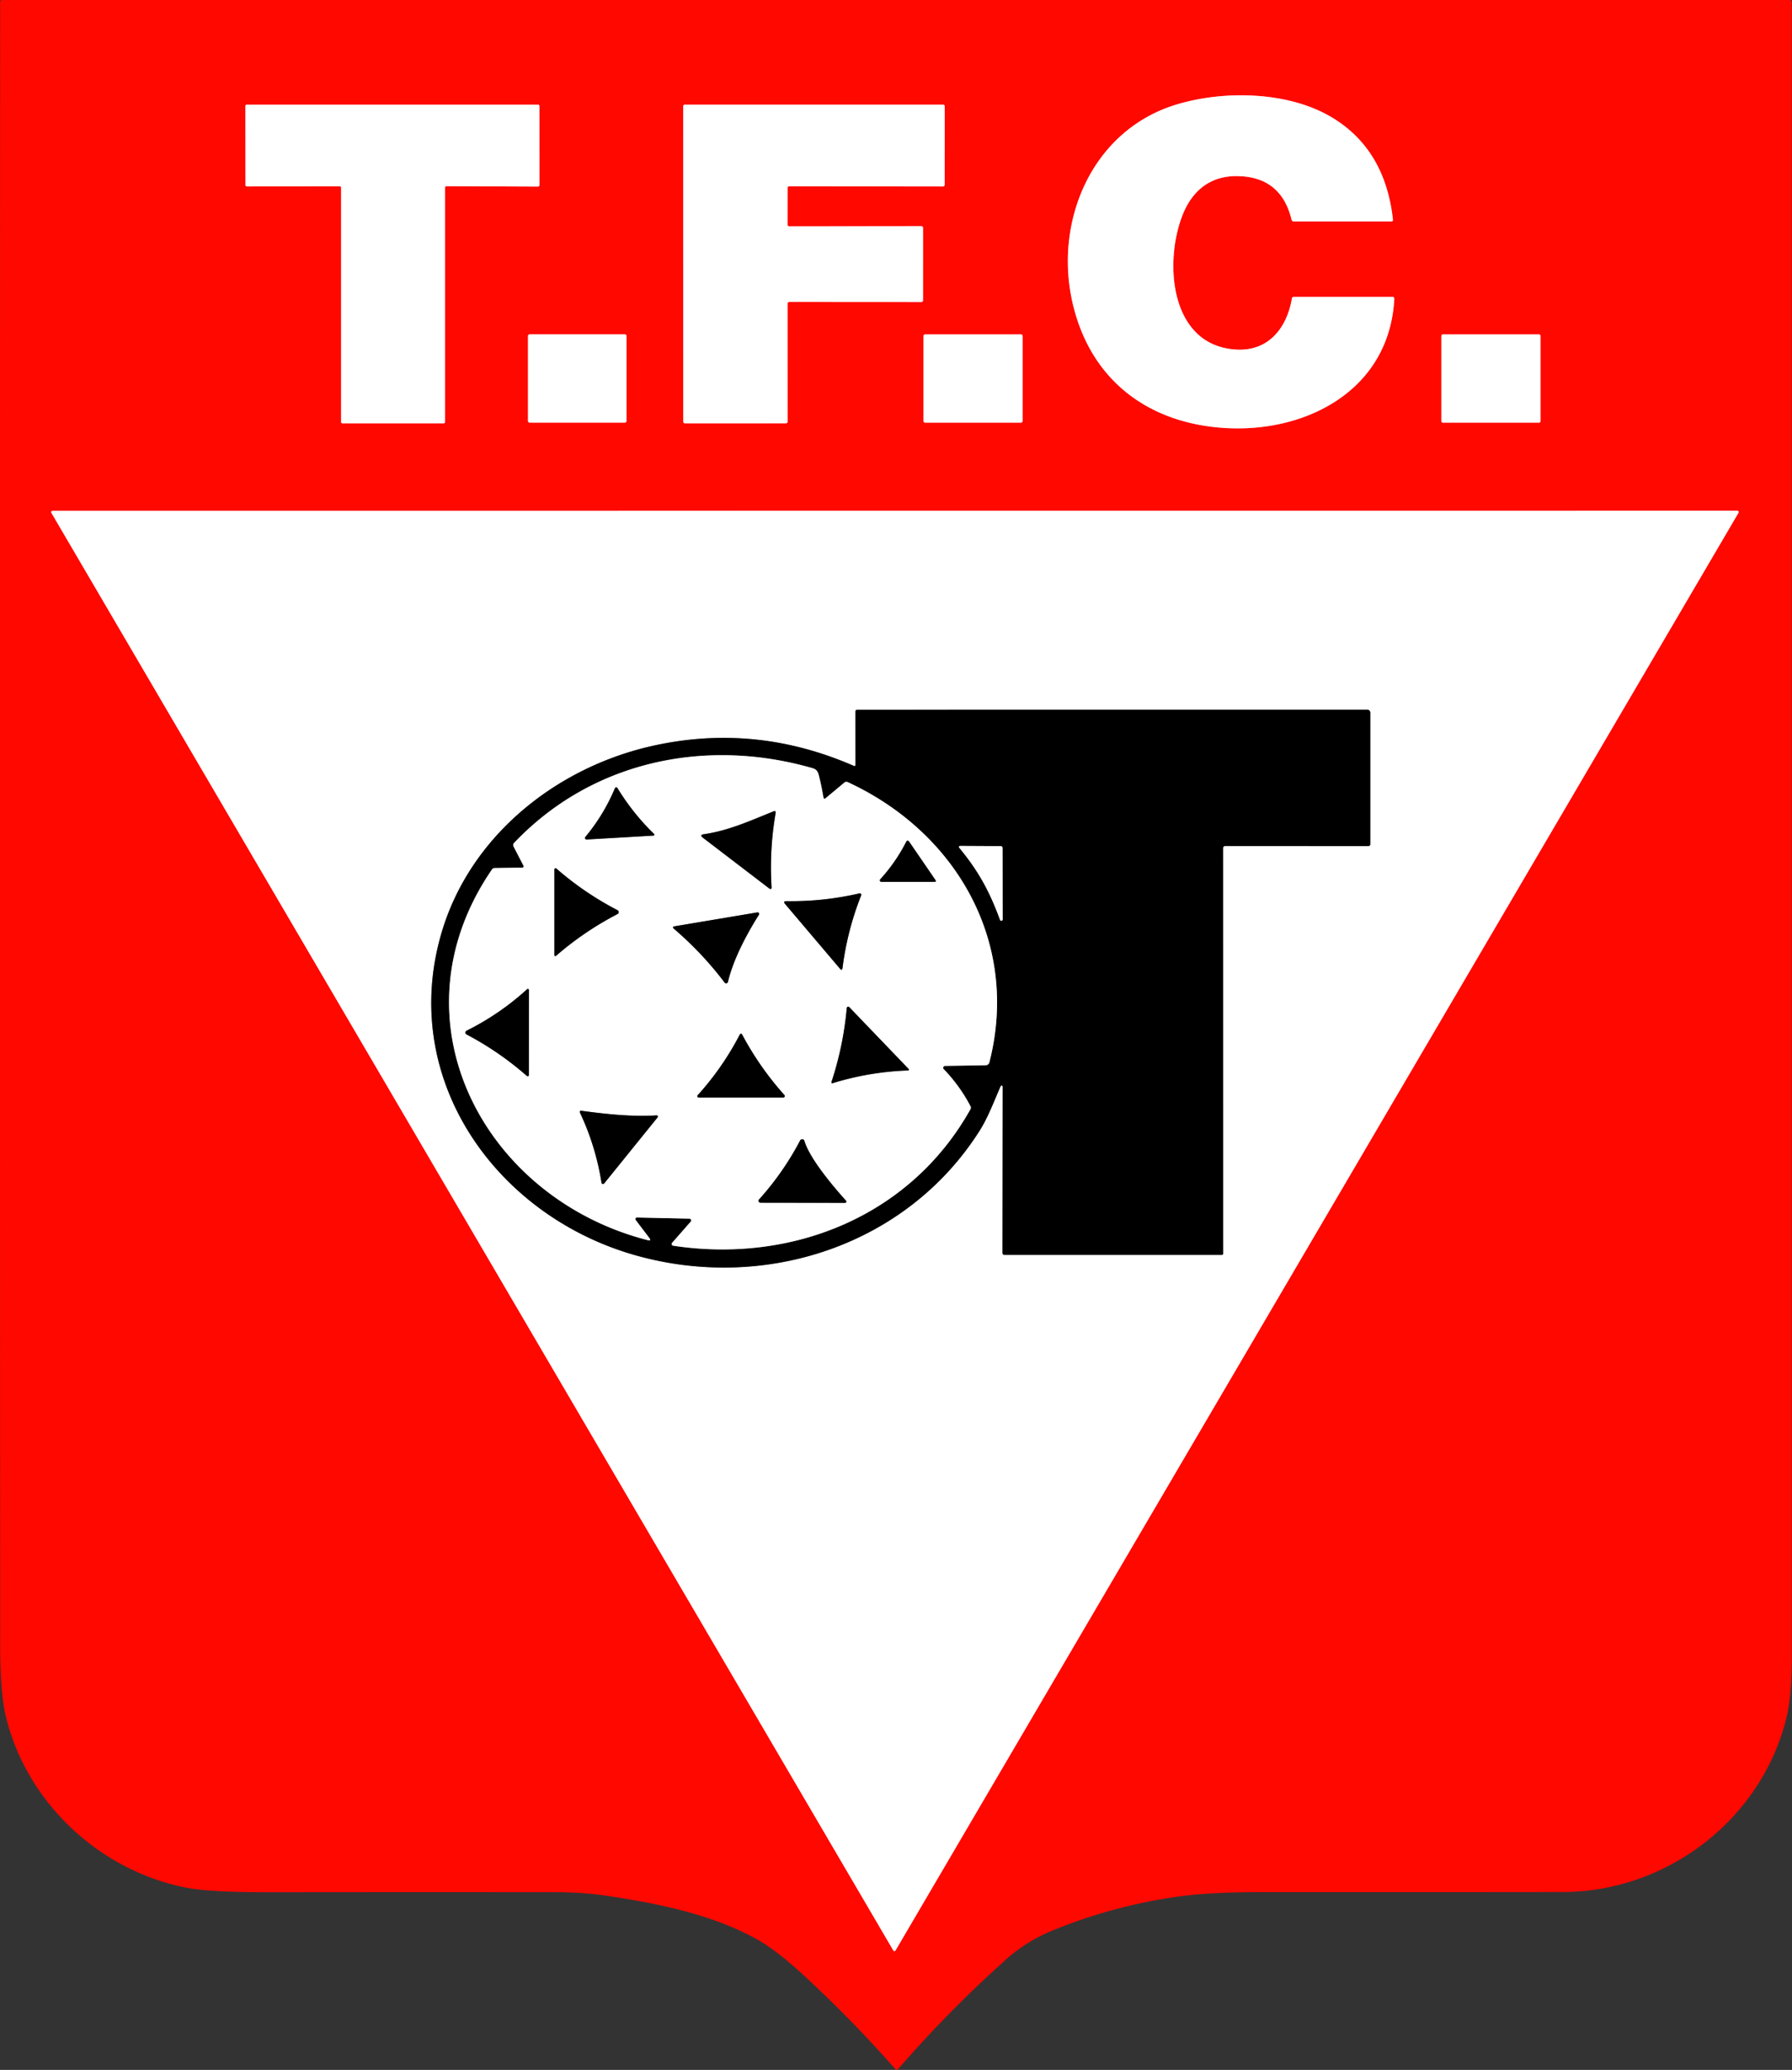 <svg xmlns="http://www.w3.org/2000/svg" width="433" height="500" fill="none"><rect width="100%" height="100%" fill="#333333" stroke="none"/><path stroke="#FF8480" stroke-width="2" d="M284.19 25.27c-20.38 6.22-29.59 28.22-25 47.96 4.33 18.73 18.48 29.19 37.25 30.18 19.59 1.03 39.31-9.4 40.46-31.2.02-.35-.14-.52-.5-.52h-23.68c-.33 0-.52.16-.57.47-1.22 7.1-5.7 12.81-13.6 12.27-15.93-1.1-17.29-21.12-12.82-32.46 2.41-6.12 6.94-9.6 13.47-9.43 6.92.16 11.21 3.65 12.86 10.46.08.33.29.49.62.49h23.47c.32 0 .46-.16.43-.47-1.27-11.33-6.2-19.57-14.83-24.7-10.42-6.21-25.84-6.6-37.56-3.05ZM107.53 45.31a.34.34 0 0 1 .33-.33l22.15.1a.34.34 0 0 0 .3-.21.33.33 0 0 0 .03-.13V25.6c0-.05-.02-.09-.03-.13a.33.33 0 0 0-.3-.2H59.63a.33.33 0 0 0-.33.33v19.1a.33.33 0 0 0 .34.34L82.08 45a.33.33 0 0 1 .34.33v56.6c0 .1.03.18.1.24.06.06.14.1.23.1l24.45-.01a.33.33 0 0 0 .33-.34v-56.6ZM190.3 45.4a.42.42 0 0 1 .41-.41l37.14.06a.41.41 0 0 0 .41-.41l.01-18.96a.42.42 0 0 0-.41-.41h-62.35a.41.41 0 0 0-.42.41l.01 76.17a.41.41 0 0 0 .42.42l24.37-.01c.11 0 .22-.05.3-.12a.42.42 0 0 0 .12-.3l-.01-28.48a.42.42 0 0 1 .41-.42l31.91.02a.41.41 0 0 0 .41-.41l.01-17.5a.42.42 0 0 0-.4-.4l-31.94.03a.42.42 0 0 1-.41-.41V45.4ZM151.4 81.18a.41.41 0 0 0-.41-.41h-23a.41.41 0 0 0-.41.41v20.5a.42.42 0 0 0 .41.4h23a.41.41 0 0 0 .41-.4v-20.5ZM247.09 81.18a.4.4 0 0 0-.4-.4h-23.14a.4.4 0 0 0-.4.4v20.5a.4.4 0 0 0 .4.41h23.13a.4.4 0 0 0 .4-.4V81.18ZM372.24 81.16a.38.38 0 0 0-.38-.39h-23.2a.38.38 0 0 0-.39.39v20.55a.38.38 0 0 0 .39.38h23.2a.38.38 0 0 0 .38-.38V81.16ZM420.08 123.85a.31.31 0 0 0-.27-.47l-407.12.02a.32.32 0 0 0-.27.15.32.32 0 0 0 0 .32l203.43 347.27a.31.31 0 0 0 .43.12.31.31 0 0 0 .11-.12l203.69-347.3Z"/><path stroke="gray" stroke-width="2" d="m242.27 262.49-.04 40.1c0 .35.18.54.54.54h52.43c.23 0 .34-.1.34-.33v-97.9c0-.36.17-.54.54-.54l34.55.02c.13 0 .24-.05.33-.14a.48.48 0 0 0 .14-.33v-31.76a.73.73 0 0 0-.73-.73l-123.2.01c-.3 0-.46.16-.46.48l.01 12.8c0 .32-.14.4-.43.28-15.82-6.9-32-8.52-48.56-4.84-23.16 5.16-43.8 21.55-50.84 44.53-10.87 35.51 12.66 68.88 46.56 78.5 31.25 8.88 65.62-2.2 83.28-30.1 2-3.16 3.45-7.03 5.04-10.7a.26.26 0 0 1 .5.1Z"/><path stroke="gray" stroke-width="2" d="m126.25 209.57-6.75.1a.78.78 0 0 0-.62.34c-24.93 36.31-2.03 79.4 37.62 89.55.67.18.8-.01.37-.56l-3.27-4.3a.38.38 0 0 1-.03-.4.38.38 0 0 1 .35-.21l12.66.28a.44.44 0 0 1 .39.26.43.43 0 0 1-.07.46l-4.5 5.12a.43.43 0 0 0-.1.2.43.43 0 0 0 .16.4c.05.05.12.08.2.1 28.75 4.33 57.34-7.1 71.82-32.96.14-.24.15-.5.01-.75a38.85 38.85 0 0 0-6.46-8.95.47.47 0 0 1-.1-.5.46.46 0 0 1 .43-.28l9.81-.16a.91.91 0 0 0 .88-.68c7.37-28.72-7.73-55.46-34.19-67.7a.76.76 0 0 0-.87.13l-4.45 3.71c-.32.27-.51.2-.58-.21-.3-1.78-.67-3.55-1.11-5.3-.38-1.44-.96-1.56-2.26-1.92-25.63-7.13-52.78-1.31-71.35 18.25a.72.72 0 0 0-.13.9l2.4 4.64a.29.29 0 0 1 0 .29.31.31 0 0 1-.26.15Z"/><path stroke="gray" stroke-width="2" d="M231.9 204.91c4.82 5.83 7.4 10.9 9.75 17.3.02.08.07.14.14.17.06.04.14.06.22.04a.32.32 0 0 0 .19-.1.32.32 0 0 0 .07-.22l-.03-17.2c0-.35-.17-.52-.5-.52l-9.57-.05c-.51 0-.6.2-.27.58ZM141.75 202.78l16-.93c.45-.02.5-.22.13-.57a56.18 56.18 0 0 1-8.59-10.77c-.3-.48-.55-.46-.77.06a46.28 46.28 0 0 1-7.08 11.59.38.38 0 0 0-.05.41.38.38 0 0 0 .36.21ZM186.88 196c-5.59 2.25-10.88 4.66-16.77 5.5-.78.11-.85.4-.23.88l15.9 12.16c.47.36.68.24.65-.34a76.71 76.71 0 0 1 .98-17.78c.08-.46-.1-.6-.53-.43ZM219 203.27a41.04 41.04 0 0 1-6.3 9.1.39.39 0 0 0-.06.42.38.38 0 0 0 .35.23h12.75c.4 0 .48-.17.26-.5l-6.37-9.3a.38.38 0 0 0-.33-.15.37.37 0 0 0-.3.2ZM149.22 220.79a.53.53 0 0 0 .28-.47.53.53 0 0 0-.28-.46 74.8 74.8 0 0 1-14.79-10.07.28.28 0 0 0-.3-.05.28.28 0 0 0-.17.27v20.7c0 .05 0 .1.03.13.03.04.06.07.1.09a.24.24 0 0 0 .27-.05 75.87 75.87 0 0 1 14.86-10.1ZM208.08 216.3a.36.36 0 0 0-.06-.38.37.37 0 0 0-.36-.12 73.08 73.08 0 0 1-17.62 1.88c-.61 0-.72.22-.32.7l13.24 15.6c.34.41.55.35.62-.18a72 72 0 0 1 4.5-17.5ZM175.9 237.2c1.31-5.52 4.48-11.47 7.48-16.24a.38.38 0 0 0 .06-.2.39.39 0 0 0-.06-.2.37.37 0 0 0-.37-.16l-19.97 3.35c-.5.08-.56.3-.18.62a82.74 82.74 0 0 1 12.23 12.98c.06.07.13.12.2.16.09.03.18.03.26.02a.44.44 0 0 0 .34-.34ZM112.74 248.97a.52.52 0 0 0-.28.45.52.52 0 0 0 .27.46c5.2 2.73 10 6.03 14.44 9.9.41.36.62.26.62-.29l.01-20.36c0-.05-.02-.1-.04-.14a.26.26 0 0 0-.26-.11c-.05 0-.1.03-.13.06a63.89 63.89 0 0 1-14.63 10.03ZM200.9 261.38a.22.22 0 0 0 0 .12.21.21 0 0 0 .16.16l.12-.01a69.76 69.76 0 0 1 18.25-3.08.2.2 0 0 0 .11-.03.2.2 0 0 0 .09-.21.21.21 0 0 0-.06-.1l-14.35-14.94a.35.35 0 0 0-.37-.09.35.35 0 0 0-.24.3 79.68 79.68 0 0 1-3.7 17.88ZM168.8 265.1l20.49.01c.06 0 .13-.02.19-.06a.35.35 0 0 0 .14-.36.37.37 0 0 0-.09-.18 73.83 73.83 0 0 1-10.13-14.49c-.24-.44-.48-.43-.71.01a69.24 69.24 0 0 1-10.13 14.55.3.3 0 0 0-.05.33c.03.06.07.1.12.14.05.03.11.05.18.05ZM158.65 269.43c-5.91.37-12.12-.3-18.09-1.1-.44-.07-.57.1-.38.5a62.42 62.42 0 0 1 5.17 16.86c0 .07.04.13.09.19a.36.36 0 0 0 .38.1.35.35 0 0 0 .17-.12l12.9-15.95c.04-.05.07-.1.07-.16.01-.05 0-.11-.03-.16a.3.3 0 0 0-.28-.16ZM194.38 275.6c-.1-.34-.34-.47-.71-.38a.49.49 0 0 0-.32.25 69.4 69.4 0 0 1-9.95 14.27.48.48 0 0 0 .1.7c.08.06.16.08.26.08l20.4.04a.33.33 0 0 0 .32-.38.32.32 0 0 0-.08-.17c-3.06-3.4-8.75-10.13-10.02-14.4Z"/><path fill="#FF0800" d="M182.93 468.48c-10.98-6.15-24.51-8.78-36.58-10.57-3.66-.54-7.7-.82-12.12-.83-22.94-.02-45.9-.02-68.86.01-9.64.01-16.34-.34-20.12-1.06-20.93-3.97-38.72-20.38-43.81-41.3-.94-3.85-1.4-9.49-1.4-16.93C-.02 265.37-.02 132.94.03.5c0-.33.17-.5.5-.5h431.88c.36 0 .54.18.54.54V400.4c0 6.24-.44 11.14-1.33 14.7-6.09 24.46-28.83 41.92-54.08 41.94-24.06.03-48.11.04-72.17.02-8.5 0-15.22.33-20.13 1a126.21 126.21 0 0 0-31.77 8.63 39.2 39.2 0 0 0-11 7.2 293.41 293.41 0 0 0-25.44 25.9c-.24.27-.47.27-.7 0-7-7.93-14.4-15.5-22.2-22.7-4.3-3.96-8.03-6.83-11.21-8.62Zm101.26-443.2c-20.38 6.22-29.6 28.21-25 47.96 4.33 18.72 18.47 29.18 37.25 30.17 19.58 1.03 39.3-9.4 40.46-31.2.02-.35-.14-.52-.5-.52h-23.69c-.32 0-.5.16-.56.48-1.22 7.1-5.7 12.8-13.61 12.26-15.92-1.09-17.28-21.12-12.81-32.46 2.41-6.12 6.94-9.6 13.47-9.43 6.92.17 11.2 3.66 12.86 10.47.08.32.28.48.61.48h23.48c.32 0 .46-.15.43-.46-1.27-11.34-6.21-19.57-14.83-24.71-10.42-6.21-25.85-6.6-37.56-3.04ZM107.53 45.3a.33.33 0 0 1 .33-.33l22.15.1a.33.33 0 0 0 .24-.1.34.34 0 0 0 .07-.11.35.35 0 0 0 .02-.13V25.6l-.03-.13a.34.34 0 0 0-.3-.2H59.63a.33.33 0 0 0-.33.33v19.1a.33.33 0 0 0 .34.34L82.08 45a.33.33 0 0 1 .33.33v56.6a.33.33 0 0 0 .33.33h24.46a.34.34 0 0 0 .33-.33V45.3Zm82.77.1a.41.41 0 0 1 .41-.42l37.14.06a.41.41 0 0 0 .41-.41l.01-18.96a.41.41 0 0 0-.41-.41H165.5a.41.41 0 0 0-.41.41l.01 76.17a.41.41 0 0 0 .41.42l24.38-.01a.41.41 0 0 0 .42-.42l-.01-28.48a.41.41 0 0 1 .41-.42l31.9.02a.41.41 0 0 0 .42-.41l.01-17.5a.41.41 0 0 0-.41-.4l-31.93.03a.41.41 0 0 1-.41-.41V45.4Zm-38.9 35.77a.41.41 0 0 0-.25-.38.41.41 0 0 0-.16-.03h-23a.41.41 0 0 0-.41.41v20.5a.42.42 0 0 0 .41.4h23a.41.41 0 0 0 .41-.4v-20.5Zm95.69 0a.4.4 0 0 0-.4-.4h-23.14a.4.4 0 0 0-.4.4v20.51c0 .11.04.21.11.29a.4.4 0 0 0 .29.12h23.13a.4.4 0 0 0 .4-.4V81.17Zm125.15-.02a.38.38 0 0 0-.38-.38h-23.2a.39.39 0 0 0-.38.38v20.55a.38.38 0 0 0 .38.39h23.2a.38.38 0 0 0 .38-.39V81.16Zm47.84 42.69a.31.31 0 0 0-.27-.47l-407.12.02a.32.32 0 0 0-.27.15.32.32 0 0 0 0 .32l203.42 347.27a.31.31 0 0 0 .44.12.32.32 0 0 0 .11-.12l203.69-347.29Z"/><path fill="#fff" d="M259.18 73.24c-4.58-19.74 4.62-41.74 25-47.96 11.72-3.56 27.15-3.17 37.57 3.04 8.62 5.14 13.56 13.38 14.82 24.71.04.31-.1.47-.42.47h-23.48c-.33 0-.53-.16-.61-.49-1.65-6.8-5.94-10.3-12.87-10.47-6.53-.17-11.05 3.32-13.46 9.43-4.47 11.35-3.11 31.38 12.8 32.47 7.92.54 12.4-5.17 13.62-12.27.05-.31.24-.47.56-.47h23.7c.34 0 .5.17.49.51-1.15 21.8-20.88 32.23-40.46 31.2-18.78-.98-32.92-11.44-37.26-30.17ZM107.53 45.31v56.61a.33.33 0 0 1-.33.34H82.75a.33.33 0 0 1-.33-.33v-56.6a.33.33 0 0 0-.34-.33l-22.43.04a.33.33 0 0 1-.33-.33L59.3 25.6a.33.33 0 0 1 .33-.33H130a.33.33 0 0 1 .24.1c.03.02.05.06.07.1l.02.13.01 19.14a.33.33 0 0 1-.2.3.34.34 0 0 1-.13.03l-22.15-.09a.33.33 0 0 0-.33.33ZM190.3 45.4l-.02 8.87a.42.42 0 0 0 .42.41l31.93-.04a.41.41 0 0 1 .41.41v17.5a.41.41 0 0 1-.26.38.41.41 0 0 1-.16.03l-31.91-.02a.41.41 0 0 0-.42.42l.01 28.48a.41.41 0 0 1-.41.42h-24.38a.41.41 0 0 1-.41-.4l-.01-76.18a.41.41 0 0 1 .41-.41h62.36a.41.41 0 0 1 .41.41l-.01 18.96a.42.42 0 0 1-.41.41L190.7 45a.42.42 0 0 0-.42.41ZM150.99 80.77h-23a.41.41 0 0 0-.41.42v20.49c0 .23.18.41.41.41h23c.22 0 .4-.18.4-.41v-20.5a.41.41 0 0 0-.4-.4ZM246.68 80.78h-23.13a.4.4 0 0 0-.4.4v20.52c0 .22.17.4.4.4h23.13a.4.4 0 0 0 .4-.4V81.18a.4.4 0 0 0-.4-.4ZM371.86 80.78h-23.2a.38.38 0 0 0-.39.38v20.56c0 .2.18.38.39.38h23.2c.2 0 .38-.17.38-.38V81.16a.38.38 0 0 0-.38-.38ZM420.08 123.86l-203.7 347.3a.3.3 0 0 1-.43.12.3.3 0 0 1-.1-.13L12.41 123.88a.31.31 0 0 1 0-.32.32.32 0 0 1 .27-.16l407.12-.02a.31.31 0 0 1 .27.16.32.32 0 0 1 0 .32ZM242.28 262.5l-.05 40.1c0 .35.18.54.54.54h52.43c.23 0 .34-.1.34-.33v-97.9c0-.36.17-.54.54-.54l34.55.02c.12 0 .24-.05.33-.14a.48.48 0 0 0 .13-.33v-31.76a.73.73 0 0 0-.72-.73l-123.2.01c-.3 0-.46.16-.46.48v12.8c0 .32-.14.4-.43.28-15.82-6.9-32-8.52-48.55-4.84-23.17 5.16-43.81 21.55-50.85 44.53-10.86 35.51 12.66 68.88 46.57 78.5 31.24 8.88 65.61-2.2 83.28-30.1 2-3.16 3.44-7.03 5.04-10.7.02-.05.06-.1.12-.13a.26.26 0 0 1 .32.07c.04.05.06.1.06.17Z"/><path fill="#000" d="M241.77 262.4c-1.6 3.66-3.04 7.52-5.04 10.7-17.66 27.88-52.04 38.97-83.28 30.1-33.9-9.64-57.43-43-46.57-78.51 7.04-22.99 27.68-39.37 50.85-44.53 16.55-3.68 32.73-2.07 48.56 4.84.28.13.43.03.43-.28l-.01-12.8c0-.32.15-.48.46-.48l123.2-.01a.72.72 0 0 1 .73.73v31.75c0 .13-.05.25-.14.34a.46.46 0 0 1-.33.14l-34.55-.02c-.37 0-.55.18-.55.53l.01 97.91c0 .22-.11.33-.34.33h-52.43c-.36 0-.54-.19-.54-.55l.04-40.1a.26.26 0 0 0-.2-.25.26.26 0 0 0-.3.16Zm-115.53-52.82-6.74.1a.8.8 0 0 0-.62.34c-24.93 36.31-2.03 79.4 37.62 89.55.66.18.79-.01.37-.56l-3.27-4.3a.38.38 0 0 1-.03-.4.39.39 0 0 1 .34-.21l12.67.28a.44.44 0 0 1 .38.26.43.43 0 0 1-.06.46l-4.5 5.12a.43.43 0 0 0-.1.2.43.43 0 0 0 .15.4c.06.05.13.08.2.1 28.76 4.33 57.34-7.1 71.83-32.96.14-.25.14-.5.01-.75a38.85 38.85 0 0 0-6.46-8.95.47.47 0 0 1-.1-.5c.04-.08.1-.16.18-.2a.47.47 0 0 1 .25-.08l9.81-.16a.92.92 0 0 0 .88-.68c7.37-28.72-7.73-55.46-34.19-67.7a.76.76 0 0 0-.87.13l-4.45 3.71c-.32.27-.52.2-.58-.21-.3-1.78-.67-3.54-1.11-5.3-.38-1.45-.96-1.56-2.26-1.92-25.63-7.13-52.78-1.31-71.35 18.25a.72.72 0 0 0-.13.9l2.4 4.64a.29.29 0 0 1-.01.29.31.31 0 0 1-.25.15Zm105.66-4.66c4.82 5.83 7.4 10.9 9.75 17.3.02.08.07.14.14.17.06.04.14.06.22.04a.32.32 0 0 0 .26-.31l-.03-17.22c0-.34-.17-.51-.5-.51l-9.57-.05c-.51 0-.6.2-.27.58Z"/><path fill="#fff" d="m126.5 209.14-2.4-4.64a.72.72 0 0 1 .14-.9c18.57-19.56 45.72-25.38 71.35-18.25 1.3.36 1.88.47 2.26 1.92.44 1.75.81 3.52 1.1 5.3.08.4.27.48.6.2l4.44-3.7a.77.77 0 0 1 .87-.13c26.46 12.24 41.56 38.98 34.2 67.7a.93.93 0 0 1-.88.68l-9.82.16a.47.47 0 0 0-.45.54c.01.1.06.18.12.24a38.85 38.85 0 0 1 6.46 8.95c.13.25.13.5-.01.75-14.48 25.86-43.07 37.3-71.82 32.95a.42.42 0 0 1-.25-.7l4.49-5.11a.44.44 0 0 0-.09-.65.44.44 0 0 0-.23-.07l-12.66-.28a.38.38 0 0 0-.35.2.38.38 0 0 0 .03.41l3.27 4.3c.42.55.3.73-.37.56-39.65-10.15-62.55-53.24-37.62-89.55a.8.8 0 0 1 .62-.33l6.75-.11a.31.31 0 0 0 .25-.15.29.29 0 0 0 0-.29Zm15.25-6.35 16-.93c.45-.02.5-.22.13-.57a56.19 56.19 0 0 1-8.59-10.77c-.3-.48-.55-.46-.78.06a46.27 46.27 0 0 1-7.07 11.59.38.38 0 0 0 .31.62Zm45.13-6.8c-5.59 2.26-10.88 4.67-16.77 5.52-.78.1-.85.4-.24.88l15.91 12.15c.47.36.68.25.65-.34a76.76 76.76 0 0 1 .98-17.78c.08-.45-.1-.6-.53-.42Zm32.12 7.29a41.04 41.04 0 0 1-6.3 9.1.39.39 0 0 0-.06.42c.03.07.07.13.14.17.06.04.13.06.2.06l12.76-.01c.4 0 .48-.17.26-.5l-6.37-9.28a.37.37 0 0 0-.5-.1.37.37 0 0 0-.13.14Zm-69.78 17.51a.53.53 0 0 0 0-.93 74.78 74.78 0 0 1-14.79-10.06.29.29 0 0 0-.3-.05.28.28 0 0 0-.17.26v20.7c0 .05 0 .1.03.13l.1.1a.25.25 0 0 0 .27-.06 75.9 75.9 0 0 1 14.86-10.09Zm58.86-4.5a.36.36 0 0 0-.42-.49 73.12 73.12 0 0 1-17.62 1.88c-.61 0-.72.23-.32.7l13.24 15.6c.34.42.55.35.62-.18a72 72 0 0 1 4.5-17.5Zm-32.19 20.9c1.32-5.5 4.5-11.46 7.5-16.23a.37.37 0 0 0-.38-.56l-19.97 3.35c-.5.09-.56.3-.18.62a82.7 82.7 0 0 1 12.23 12.99.46.46 0 0 0 .46.17.44.44 0 0 0 .34-.34Zm-63.15 11.78a.52.52 0 0 0-.28.46.5.5 0 0 0 .27.45 75 75 0 0 1 14.44 9.9c.41.36.62.27.62-.29l.01-20.36c0-.05-.02-.1-.04-.14a.27.27 0 0 0-.12-.1.27.27 0 0 0-.27.05 63.89 63.89 0 0 1-14.63 10.03Zm88.17 12.41a.22.22 0 0 0-.01.12.21.21 0 0 0 .28.15 69.77 69.77 0 0 1 18.25-3.07.2.2 0 0 0 .18-.13.2.2 0 0 0 .02-.12.21.21 0 0 0-.06-.1l-14.35-14.94a.35.35 0 0 0-.6.21 79.69 79.69 0 0 1-3.71 17.88Zm-32.1 3.73h20.48c.06 0 .13-.02.19-.06.05-.04.1-.09.12-.15a.37.37 0 0 0-.07-.39 73.91 73.91 0 0 1-10.14-14.48c-.23-.44-.47-.44-.7 0a69.3 69.3 0 0 1-10.13 14.55.3.3 0 0 0-.05.34.33.33 0 0 0 .3.19Zm-10.16 4.32c-5.91.37-12.12-.3-18.09-1.1-.44-.06-.57.1-.38.51a62.42 62.42 0 0 1 5.16 16.85.36.36 0 0 0 .65.17l12.9-15.95a.3.3 0 0 0-.24-.48Zm35.72 6.19c-.1-.35-.33-.48-.7-.39a.48.48 0 0 0-.32.25 69.37 69.37 0 0 1-9.95 14.27.48.48 0 0 0 .1.7c.07.06.16.08.25.08l20.42.04a.33.33 0 0 0 .3-.2.32.32 0 0 0-.07-.35c-3.06-3.4-8.75-10.13-10.03-14.4Z"/><path fill="#000" d="m157.74 201.86-16 .93a.39.39 0 0 1-.2-.05.38.38 0 0 1-.1-.57 46.28 46.28 0 0 0 7.07-11.6c.22-.51.48-.53.78-.05a56.21 56.21 0 0 0 8.59 10.77c.36.35.32.55-.14.57ZM170.1 201.51c5.9-.84 11.2-3.26 16.78-5.5.43-.18.6-.04.53.42a76.71 76.71 0 0 0-.98 17.77c.03.59-.18.7-.65.35l-15.9-12.16c-.63-.48-.55-.77.23-.88ZM219 203.28a.38.38 0 0 1 .3-.2.37.37 0 0 1 .33.16l6.37 9.3c.22.32.13.49-.26.49h-12.75a.38.38 0 0 1-.36-.22.38.38 0 0 1 .08-.42 41 41 0 0 0 6.28-9.1Z"/><path fill="#fff" d="M241.65 222.22c-2.35-6.4-4.93-11.47-9.75-17.3-.34-.39-.24-.58.27-.58l9.57.05c.33 0 .5.17.5.51l.03 17.21c0 .08-.03.15-.07.2a.33.33 0 0 1-.4.07.33.33 0 0 1-.15-.16Z"/><path fill="#000" d="M149.22 220.8a75.87 75.87 0 0 0-14.86 10.09.25.25 0 0 1-.26.05.22.22 0 0 1-.1-.1.22.22 0 0 1-.04-.12v-20.7a.28.28 0 0 1 .16-.27c.06-.02.11-.03.17-.02.05 0 .1.03.14.07a74.8 74.8 0 0 0 14.79 10.07.51.51 0 0 1 .28.46.52.52 0 0 1-.28.46ZM208.08 216.3a72 72 0 0 0-4.5 17.5c-.08.54-.28.6-.63.19l-13.23-15.6c-.4-.48-.3-.71.32-.7 5.96.08 11.83-.54 17.62-1.88a.35.35 0 0 1 .2 0c.06.02.12.06.16.11a.36.36 0 0 1 .06.38ZM183.38 220.96c-3 4.76-6.17 10.72-7.49 16.23a.44.44 0 0 1-.34.33.46.46 0 0 1-.46-.17 82.74 82.74 0 0 0-12.23-12.98c-.39-.33-.33-.54.18-.62l19.97-3.35a.37.37 0 0 1 .36.16c.04.06.06.13.07.2 0 .07-.02.14-.06.2ZM112.74 248.98a63.89 63.89 0 0 0 14.63-10.03.25.25 0 0 1 .13-.06c.05-.01.1 0 .14.02.05.02.09.05.11.09.03.04.05.09.05.14l-.01 20.36c0 .55-.2.64-.63.28a75 75 0 0 0-14.43-9.9.52.52 0 0 1-.2-.72.51.51 0 0 1 .2-.18ZM200.9 261.38a79.68 79.68 0 0 0 3.7-17.87.35.35 0 0 1 .61-.22l14.36 14.95c.03.02.05.06.05.1a.2.2 0 0 1-.08.2.2.2 0 0 1-.11.04 69.81 69.81 0 0 0-18.25 3.08.22.22 0 0 1-.12 0 .21.21 0 0 1-.1-.05.21.21 0 0 1-.05-.22ZM189.28 265.11H168.8a.32.32 0 0 1-.17-.06.33.33 0 0 1-.12-.14c-.02-.05-.03-.11-.02-.17a.3.3 0 0 1 .07-.16 69.2 69.2 0 0 0 10.13-14.55c.23-.44.47-.45.7 0a73.83 73.83 0 0 0 10.14 14.48c.04.05.08.11.09.18.01.07 0 .14-.02.2a.35.35 0 0 1-.31.22ZM140.56 268.33c5.96.8 12.17 1.48 18.09 1.1a.3.3 0 0 1 .16.04.3.3 0 0 1 .08.45l-12.9 15.95c-.05.05-.1.1-.17.12a.36.36 0 0 1-.48-.3 62.42 62.42 0 0 0-5.17-16.84c-.18-.4-.06-.58.39-.52ZM194.37 275.61c1.27 4.27 6.97 11.02 10.03 14.4a.32.32 0 0 1-.06.5.31.31 0 0 1-.18.05l-20.4-.03a.47.47 0 0 1-.44-.28.47.47 0 0 1 .08-.5 69.4 69.4 0 0 0 9.94-14.27.48.48 0 0 1 .32-.25c.38-.09.61.04.71.38Z"/></svg>